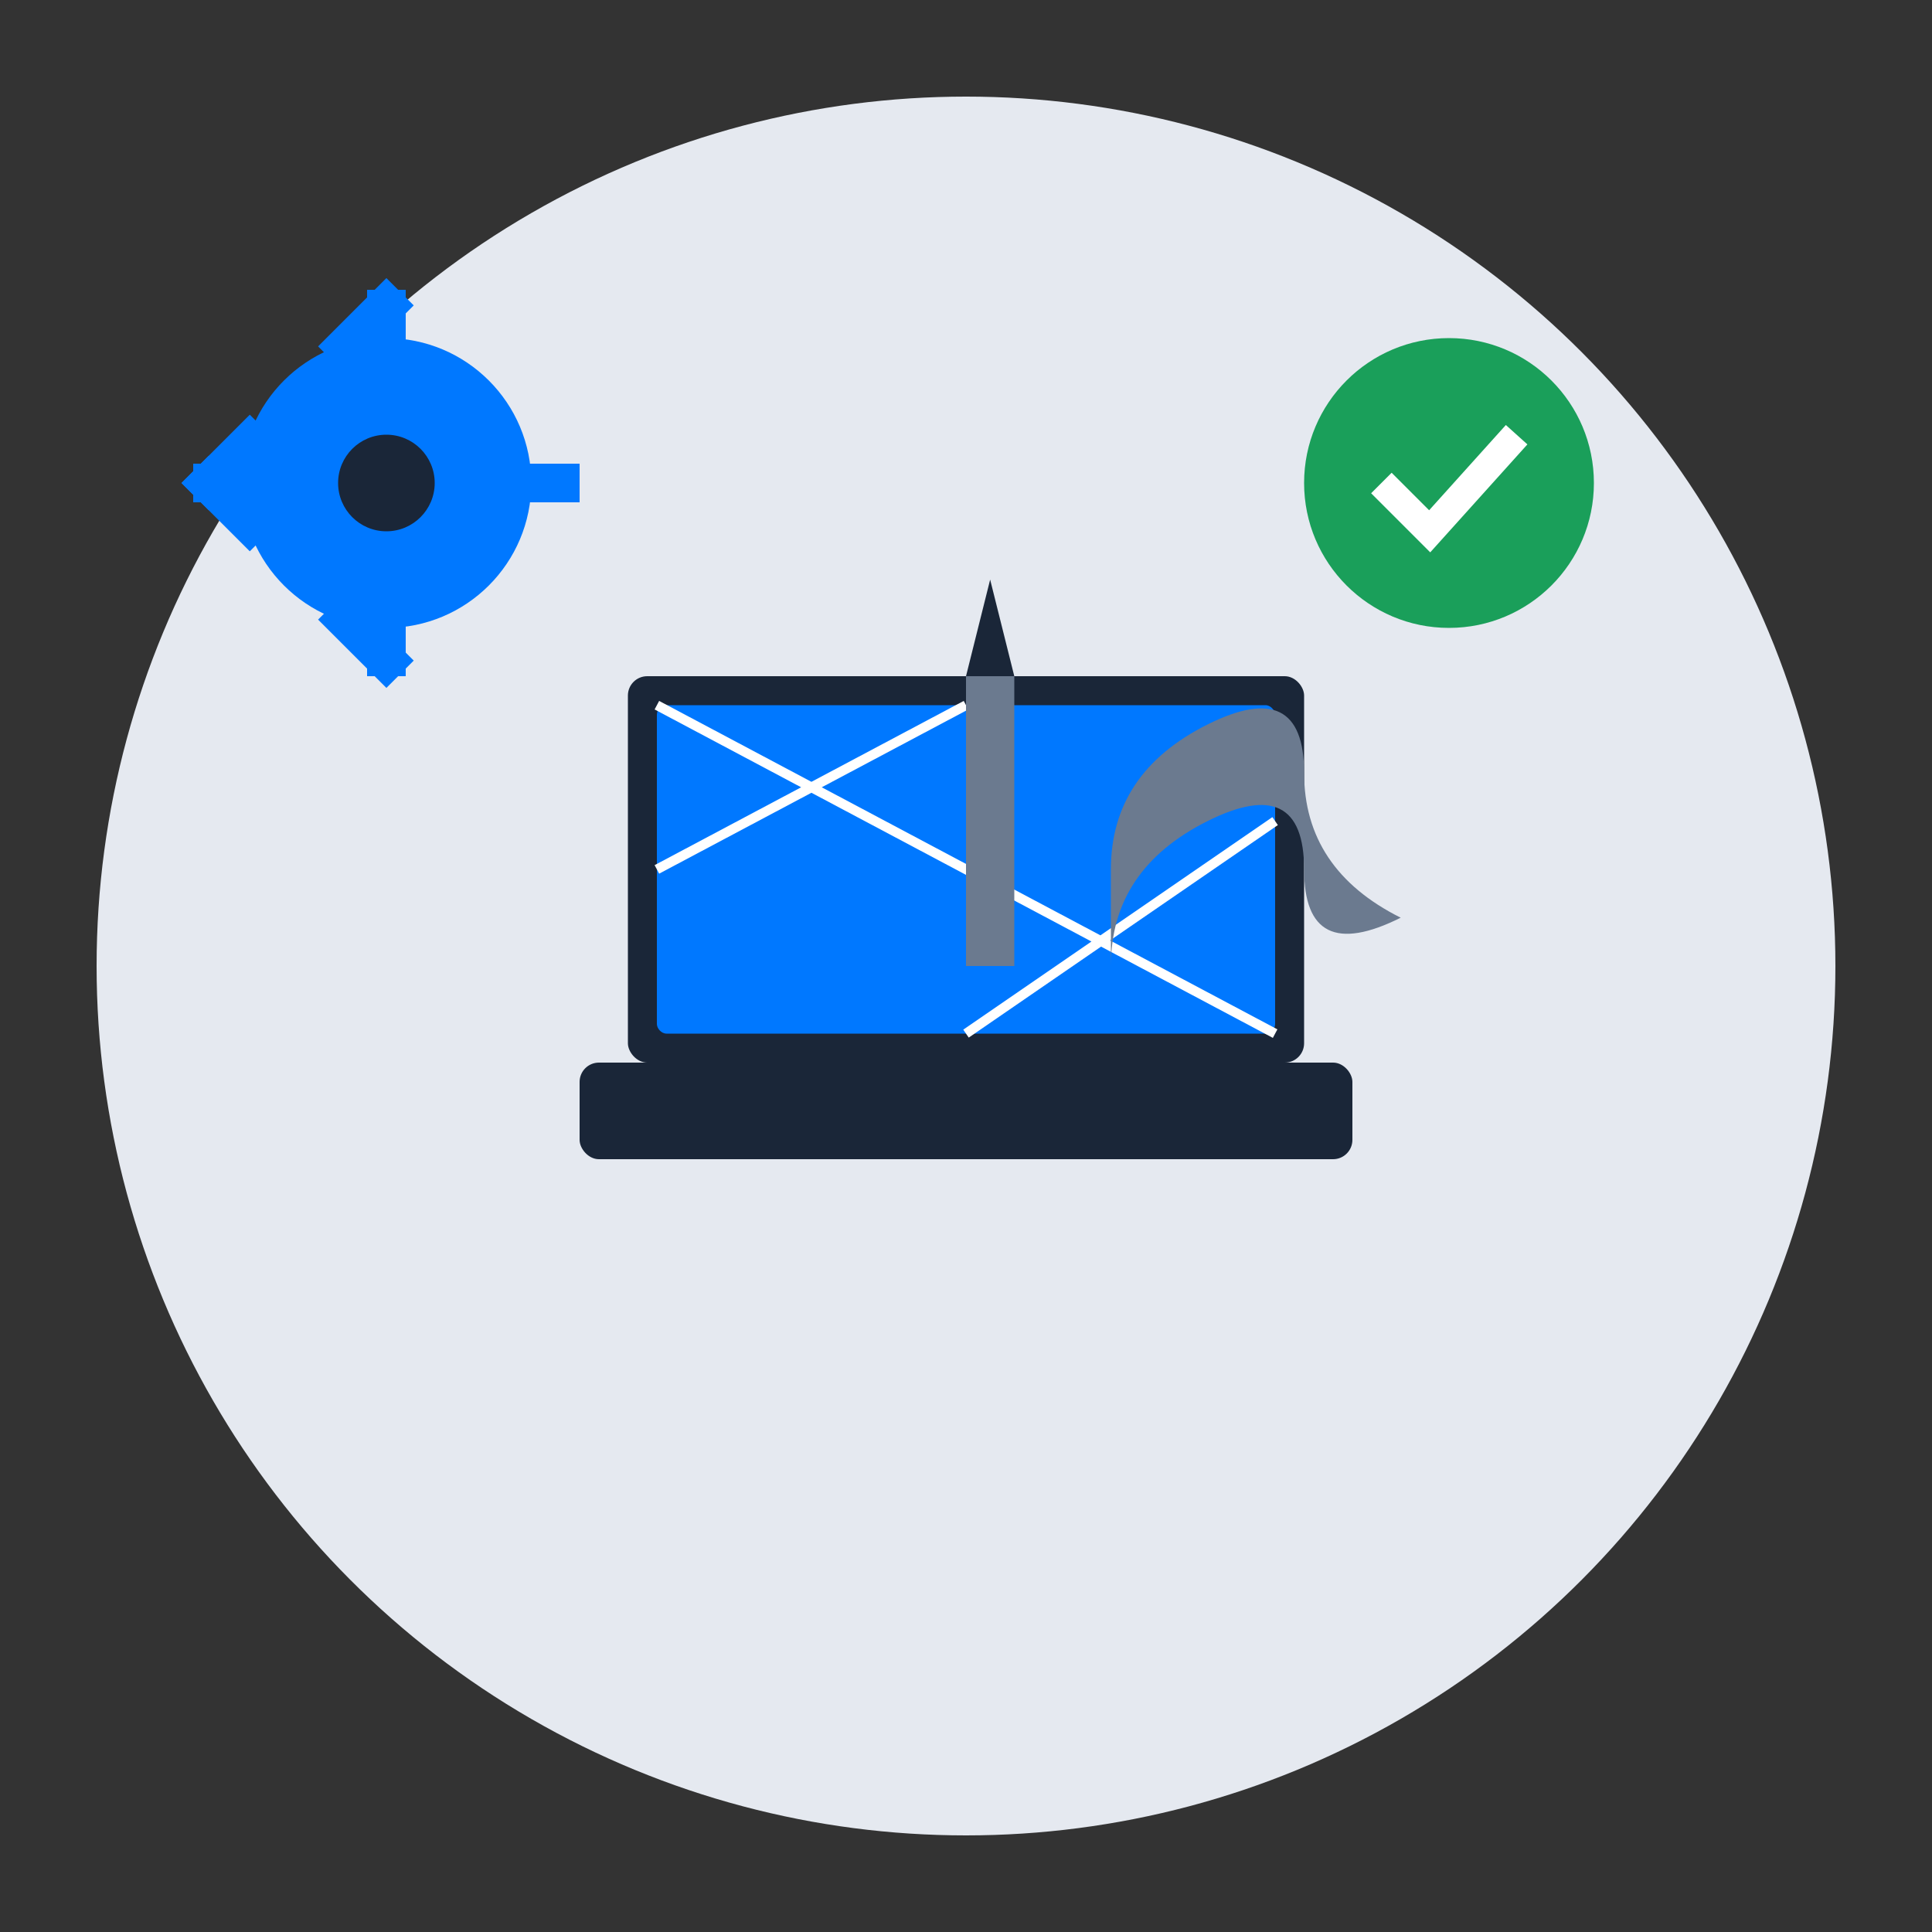 <?xml version="1.0" encoding="UTF-8"?>
<svg width="200" height="200" viewBox="0 0 200 200" xmlns="http://www.w3.org/2000/svg">
  <rect x="0" y="0" width="200" height="200" fill="#333333" stroke="none"/>
  <!-- Repair & Maintenance Icon -->
  <circle cx="100" cy="100" r="90" fill="#E5E9F0" />
  
  <!-- Computer/Laptop -->
  <g transform="translate(50, 70)">
    <!-- Laptop base -->
    <rect x="10" y="40" width="80" height="10" fill="#1A2638" rx="2" />
    
    <!-- Laptop screen -->
    <rect x="15" y="0" width="70" height="40" fill="#1A2638" rx="2" />
    <rect x="18" y="3" width="64" height="34" fill="#0078FF" rx="1" />
    
    <!-- Broken screen effect -->
    <path d="M18 3 L82 37 M50 3 L18 20 M82 15 L50 37" stroke="white" stroke-width="1" />
  </g>
  
  <!-- Tools -->
  <g transform="translate(100, 90)">
    <!-- Screwdriver -->
    <rect x="0" y="-20" width="5" height="30" fill="#6B7A8F" />
    <path d="M0 -20 L2.5 -30 L5 -20 Z" fill="#1A2638" />
    
    <!-- Wrench -->
    <path d="M15 0 Q15 -10 25 -15 Q35 -20 35 -10 Q35 0 45 5 Q35 10 35 0 Q35 -10 25 -5 Q15 0 15 10 Z" fill="#6B7A8F" />
  </g>
  
  <!-- Gear (rotating) -->
  <g transform="translate(40, 50)">
    <circle cx="0" cy="0" r="15" fill="#0078FF" />
    <circle cx="0" cy="0" r="5" fill="#1A2638" />
    
    <!-- Gear teeth -->
    <g fill="#0078FF">
      <rect x="-2" y="-20" width="4" height="10" />
      <rect x="-2" y="10" width="4" height="10" />
      <rect x="-20" y="-2" width="10" height="4" />
      <rect x="10" y="-2" width="10" height="4" />
      
      <rect x="-15" y="-15" width="4" height="10" transform="rotate(45)" />
      <rect x="-15" y="5" width="4" height="10" transform="rotate(45)" />
      <rect x="-15" y="-15" width="4" height="10" transform="rotate(-45)" />
      <rect x="-15" y="5" width="4" height="10" transform="rotate(-45)" />
    </g>
  </g>
  
  <!-- Checkmark (health) -->
  <g transform="translate(150, 50)">
    <circle cx="0" cy="0" r="15" fill="#1A9F5A" />
    <path d="M-7 0 L-2 5 L7 -5" stroke="white" stroke-width="3" fill="none" />
  </g>
</svg>